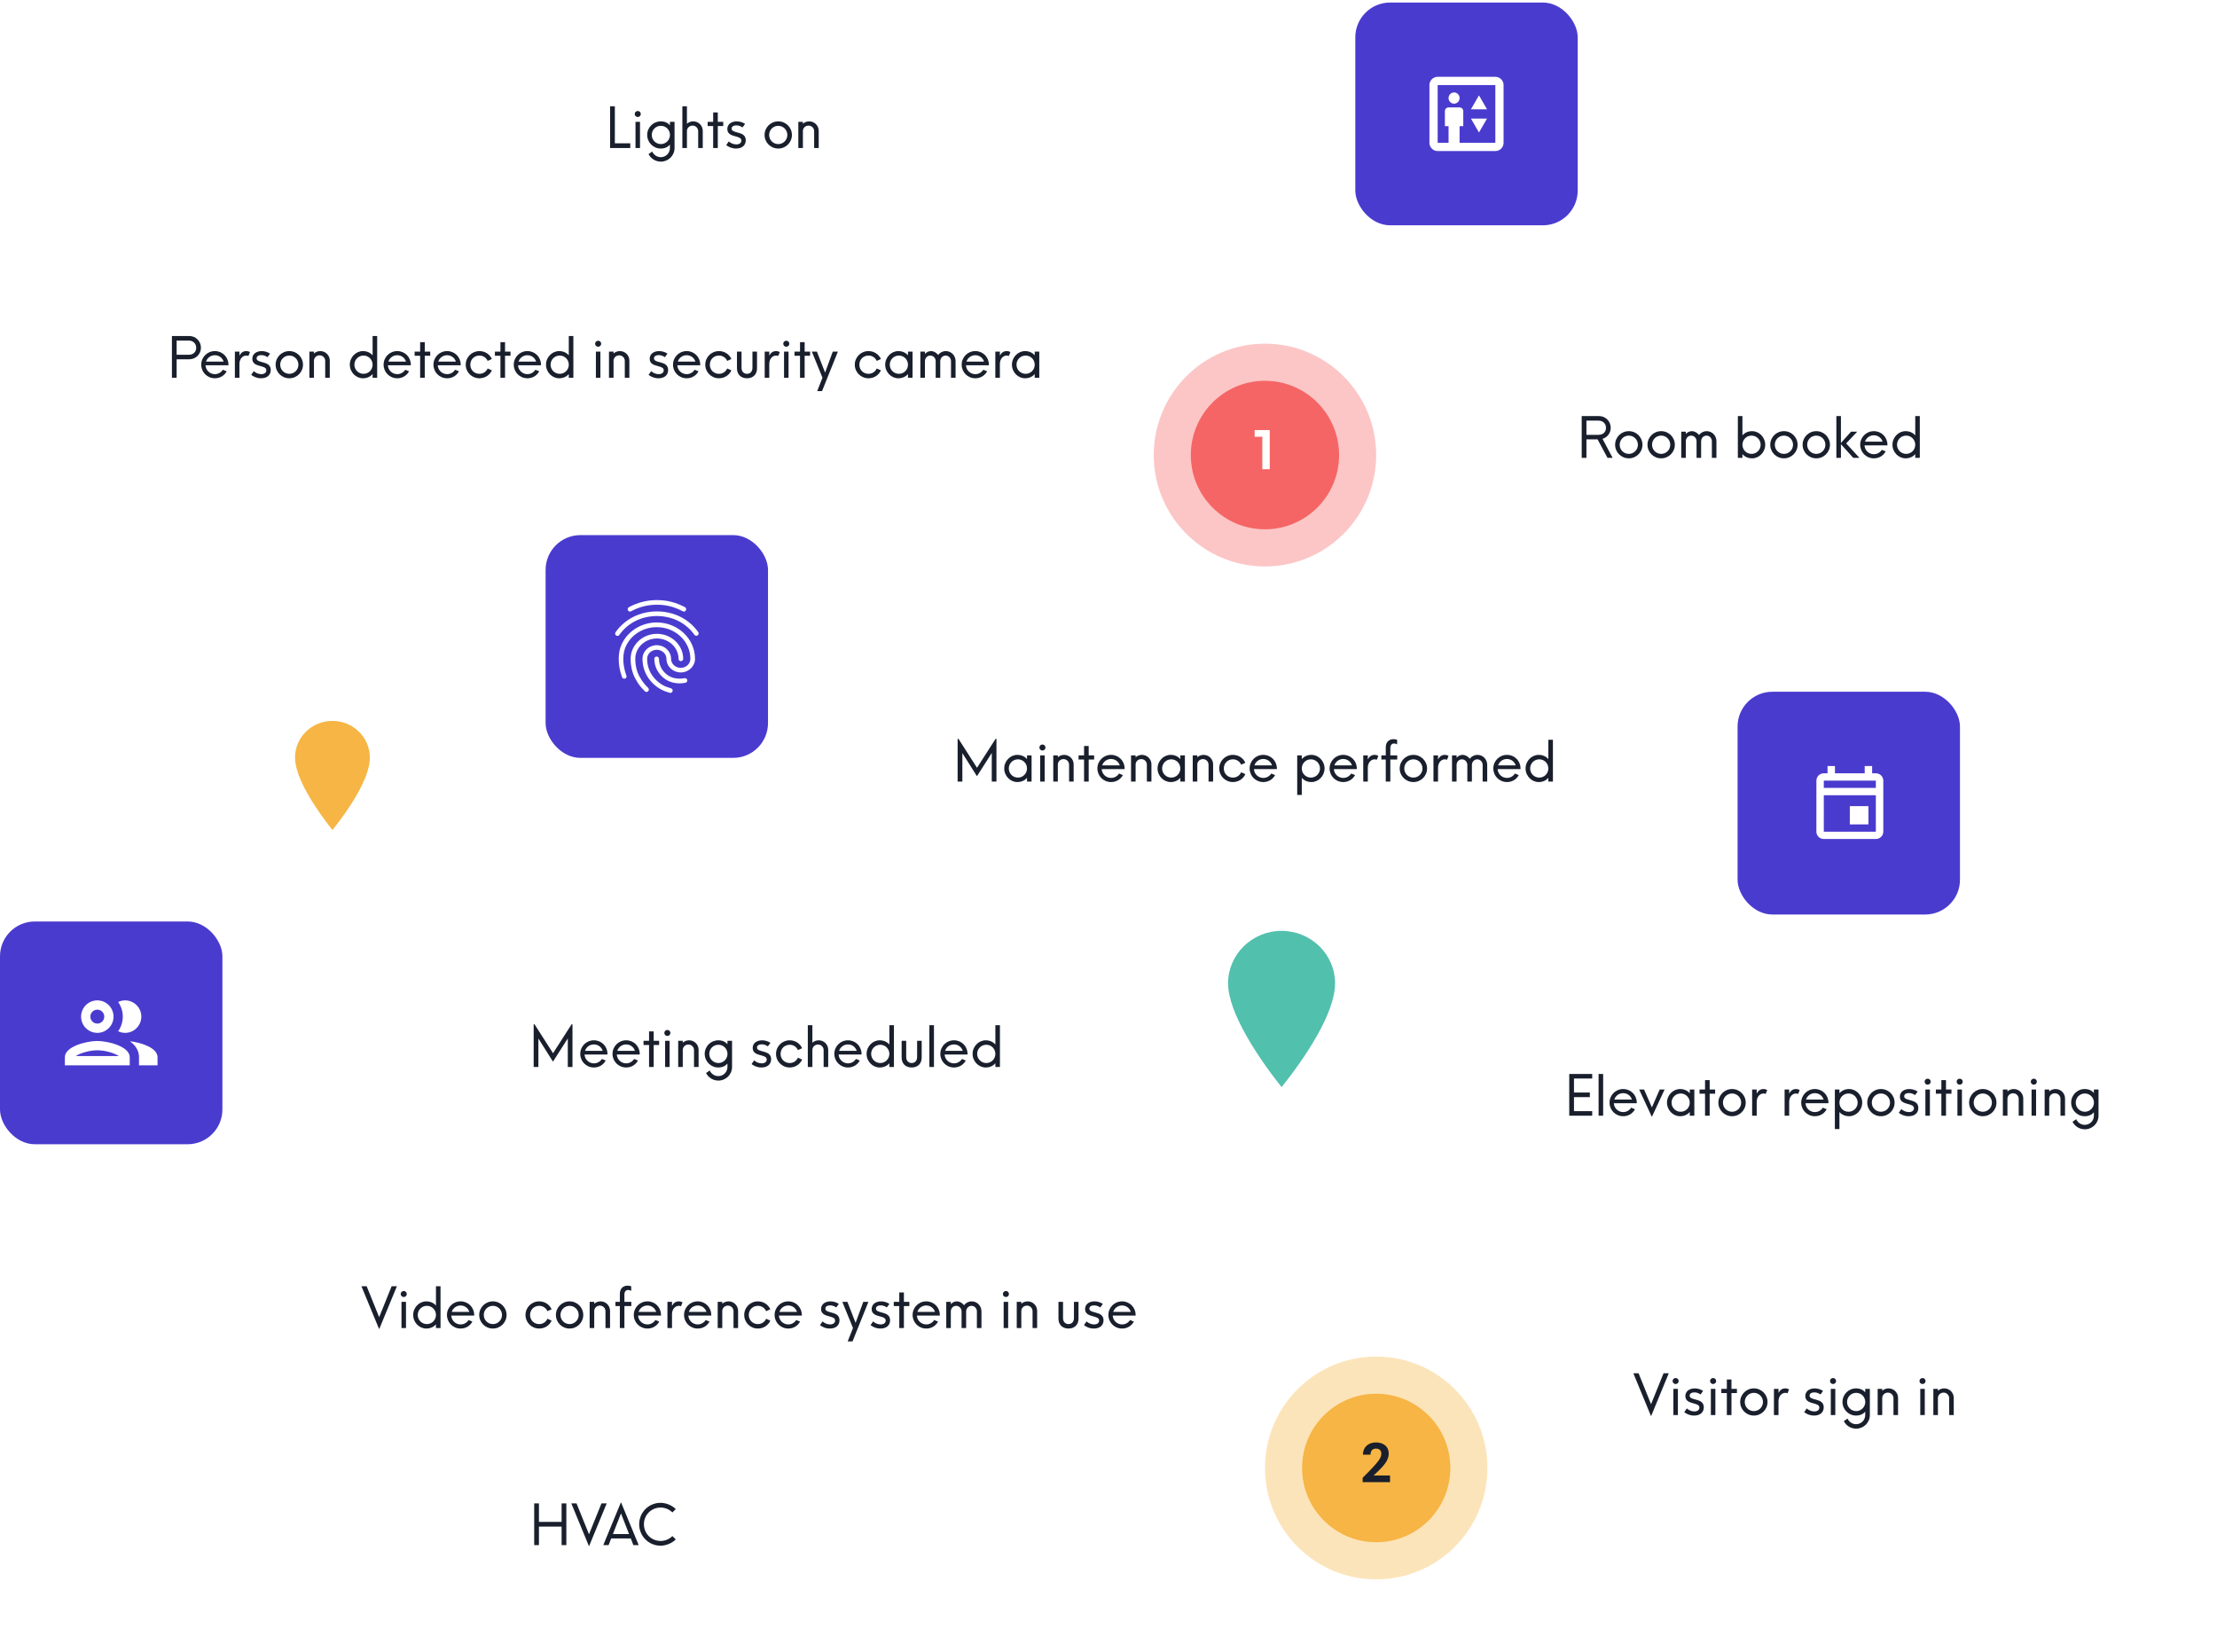 <svg width="604" height="450" viewBox="0 0 604 450" fill="none" xmlns="http://www.w3.org/2000/svg">
<rect x="473.383" y="188.472" width="60.593" height="60.697" rx="9.484" fill="#4A3BCF"/>
<path d="M499.918 210.692H508.021V208.704H510.046V210.692H511.059C512.173 210.692 513.085 211.588 513.085 212.681V226.602C513.085 227.696 512.173 228.592 511.059 228.592H496.88C495.756 228.591 494.854 227.696 494.854 226.602L494.864 212.681C494.864 211.588 495.756 210.692 496.88 210.692H497.893V208.704H499.918V210.692ZM496.878 216.66V226.603H511.057V216.66H496.878ZM496.878 214.671H511.057V212.682H496.878V214.671Z" fill="white"/>
<path d="M503.966 219.641H509.03V224.613H503.966V219.641Z" fill="white"/>
<rect x="369.238" y="0.692" width="60.593" height="60.697" rx="9.484" fill="#4A3BCF"/>
<path d="M407.39 20.924C408.624 20.924 409.634 21.936 409.634 23.172V38.908C409.634 40.145 408.624 41.157 407.39 41.157H391.681C390.446 41.157 389.437 40.145 389.437 38.908V23.172C389.437 21.936 390.446 20.924 391.681 20.924H407.39ZM391.681 38.908H394.646V34.369H393.645V30.288C393.645 29.727 394.095 29.268 394.646 29.268H397.65C398.201 29.268 398.651 29.727 398.651 30.288V34.369H397.65V38.908H407.391V23.172H391.681V38.908ZM396.147 25.187C396.977 25.187 397.649 25.872 397.649 26.717C397.649 27.562 396.977 28.247 396.147 28.247C395.318 28.247 394.646 27.562 394.646 26.717C394.646 25.872 395.318 25.187 396.147 25.187Z" fill="white"/>
<path d="M402.932 25.982L405.123 29.776H400.742L402.932 25.982Z" fill="white"/>
<path d="M402.933 36.098L400.743 32.304L405.123 32.304L402.933 36.098Z" fill="white"/>
<g filter="url(#filter0_d_3514_6698)">
<rect x="429.832" y="357.284" width="119.292" height="37.935" rx="7.587" fill="white"/>
<path d="M453.215 370.371H454.641L449.846 381.994H449.786L444.991 370.371H446.417L449.816 378.793L453.215 370.371ZM456.52 373.299C456.065 373.299 455.685 372.935 455.685 372.48C455.685 372.01 456.065 371.661 456.52 371.661C456.96 371.661 457.339 372.01 457.339 372.48C457.339 372.935 456.96 373.299 456.52 373.299ZM455.898 381.751V374.62H457.127V381.751H455.898ZM461.543 381.888C460.329 381.888 459.479 381.418 458.857 380.962L459.555 379.946C460.025 380.371 460.769 380.765 461.603 380.765C462.438 380.765 462.984 380.371 462.984 379.718C462.984 378.99 462.241 378.808 461.437 378.58C460.39 378.292 459.16 377.988 459.16 376.577C459.16 375.227 460.329 374.483 461.725 374.483C462.559 374.483 463.394 374.756 464.001 375.181L463.288 376.137C462.696 375.712 462.119 375.576 461.619 375.576C460.83 375.576 460.329 375.909 460.329 376.456C460.329 377.154 461.194 377.321 462.104 377.563C463.121 377.837 464.183 378.231 464.183 379.627C464.183 381.053 463.136 381.888 461.543 381.888ZM466.73 373.299C466.275 373.299 465.895 372.935 465.895 372.48C465.895 372.01 466.275 371.661 466.73 371.661C467.17 371.661 467.549 372.01 467.549 372.48C467.549 372.935 467.17 373.299 466.73 373.299ZM466.108 381.751V374.62H467.337V381.751H466.108ZM473.209 374.62V375.758H471.722V381.751H470.463V375.758H468.961V374.62H470.463V372.055H471.722V374.62H473.209ZM477.829 381.888C475.75 381.888 474.096 380.234 474.096 378.186C474.096 376.137 475.75 374.483 477.829 374.483C479.892 374.483 481.546 376.137 481.546 378.186C481.546 380.234 479.892 381.888 477.829 381.888ZM477.829 380.674C479.194 380.674 480.302 379.566 480.302 378.186C480.302 376.805 479.194 375.697 477.829 375.697C476.433 375.697 475.34 376.805 475.34 378.186C475.34 379.566 476.433 380.674 477.829 380.674ZM486.372 374.483C486.797 374.483 487.161 374.604 487.404 374.756L486.979 375.818C486.797 375.743 486.585 375.697 486.403 375.697C485.341 375.697 484.536 376.668 484.536 377.973V381.751H483.292V374.62H484.536V375.727C484.916 374.969 485.523 374.483 486.372 374.483ZM494.218 381.888C493.004 381.888 492.154 381.418 491.532 380.962L492.23 379.946C492.7 380.371 493.444 380.765 494.278 380.765C495.113 380.765 495.659 380.371 495.659 379.718C495.659 378.99 494.916 378.808 494.111 378.58C493.064 378.292 491.835 377.988 491.835 376.577C491.835 375.227 493.004 374.483 494.4 374.483C495.234 374.483 496.069 374.756 496.676 375.181L495.963 376.137C495.371 375.712 494.794 375.576 494.293 375.576C493.504 375.576 493.004 375.909 493.004 376.456C493.004 377.154 493.869 377.321 494.779 377.563C495.796 377.837 496.858 378.231 496.858 379.627C496.858 381.053 495.811 381.888 494.218 381.888ZM499.404 373.299C498.949 373.299 498.57 372.935 498.57 372.48C498.57 372.01 498.949 371.661 499.404 371.661C499.845 371.661 500.224 372.01 500.224 372.48C500.224 372.935 499.845 373.299 499.404 373.299ZM498.782 381.751V374.62H500.011V381.751H498.782ZM508.16 374.62H509.42V381.751C509.42 383.815 507.751 385.454 505.687 385.454C504.23 385.454 502.956 384.619 502.333 383.405L503.335 382.707C503.745 383.603 504.625 384.24 505.687 384.24C507.053 384.24 508.16 383.132 508.16 381.751V380.826C507.599 381.478 506.764 381.888 505.672 381.888C503.623 381.888 501.969 380.234 501.969 378.186C501.969 376.122 503.623 374.483 505.672 374.483C506.764 374.483 507.599 374.893 508.16 375.545V374.62ZM505.702 380.674C507.068 380.674 508.175 379.551 508.175 378.186C508.175 376.805 507.068 375.697 505.702 375.697C504.306 375.697 503.214 376.805 503.214 378.186C503.214 379.551 504.306 380.674 505.702 380.674ZM514.525 374.483C515.951 374.483 517.105 375.636 517.105 377.063V381.751H515.86V377.154C515.86 376.304 515.177 375.636 514.343 375.636C513.478 375.636 512.81 376.274 512.795 377.093V381.751H511.551V374.62H512.795V375.136C513.25 374.726 513.857 374.483 514.525 374.483ZM523.781 373.299C523.326 373.299 522.946 372.935 522.946 372.48C522.946 372.01 523.326 371.661 523.781 371.661C524.221 371.661 524.6 372.01 524.6 372.48C524.6 372.935 524.221 373.299 523.781 373.299ZM523.159 381.751V374.62H524.388V381.751H523.159ZM529.699 374.483C531.125 374.483 532.279 375.636 532.279 377.063V381.751H531.034V377.154C531.034 376.304 530.352 375.636 529.517 375.636C528.652 375.636 527.984 376.274 527.969 377.093V381.751H526.725V374.62H527.969V375.136C528.424 374.726 529.031 374.483 529.699 374.483Z" fill="#191F2C"/>
</g>
<g filter="url(#filter1_d_3514_6698)">
<rect x="149.589" y="12.072" width="89.943" height="37.935" rx="7.587" fill="white"/>
<path d="M167.509 35.25H171.712V36.54H166.219V25.16H167.509V35.25ZM173.758 28.088C173.302 28.088 172.923 27.724 172.923 27.269C172.923 26.798 173.302 26.449 173.758 26.449C174.198 26.449 174.577 26.798 174.577 27.269C174.577 27.724 174.198 28.088 173.758 28.088ZM173.135 36.54V29.408H174.364V36.54H173.135ZM182.513 29.408H183.773V36.54C183.773 38.604 182.104 40.242 180.04 40.242C178.583 40.242 177.309 39.408 176.686 38.194L177.688 37.496C178.098 38.391 178.978 39.029 180.04 39.029C181.406 39.029 182.513 37.921 182.513 36.54V35.614C181.952 36.267 181.117 36.677 180.025 36.677C177.976 36.677 176.322 35.023 176.322 32.974C176.322 30.91 177.976 29.272 180.025 29.272C181.117 29.272 181.952 29.681 182.513 30.334V29.408ZM180.055 35.463C181.421 35.463 182.529 34.34 182.529 32.974C182.529 31.593 181.421 30.486 180.055 30.486C178.659 30.486 177.567 31.593 177.567 32.974C177.567 34.34 178.659 35.463 180.055 35.463ZM188.878 29.272C190.304 29.272 191.458 30.425 191.458 31.851V36.54H190.213V31.942C190.213 31.093 189.531 30.425 188.696 30.425C187.831 30.425 187.163 31.062 187.148 31.882V36.54H185.904V25.16H187.148V29.924C187.603 29.514 188.21 29.272 188.878 29.272ZM197.041 29.408V30.546H195.554V36.54H194.295V30.546H192.793V29.408H194.295V26.844H195.554V29.408H197.041ZM200.534 36.677C199.32 36.677 198.47 36.206 197.848 35.751L198.546 34.734C199.017 35.159 199.76 35.554 200.595 35.554C201.429 35.554 201.976 35.159 201.976 34.507C201.976 33.778 201.232 33.596 200.428 33.369C199.381 33.08 198.152 32.777 198.152 31.366C198.152 30.015 199.32 29.272 200.716 29.272C201.551 29.272 202.385 29.545 202.992 29.97L202.279 30.926C201.687 30.501 201.111 30.364 200.61 30.364C199.821 30.364 199.32 30.698 199.32 31.244C199.32 31.942 200.185 32.109 201.095 32.352C202.112 32.625 203.174 33.02 203.174 34.416C203.174 35.842 202.127 36.677 200.534 36.677ZM212.033 36.677C209.955 36.677 208.301 35.023 208.301 32.974C208.301 30.926 209.955 29.272 212.033 29.272C214.097 29.272 215.751 30.926 215.751 32.974C215.751 35.023 214.097 36.677 212.033 36.677ZM212.033 35.463C213.399 35.463 214.507 34.355 214.507 32.974C214.507 31.593 213.399 30.486 212.033 30.486C210.637 30.486 209.545 31.593 209.545 32.974C209.545 34.355 210.637 35.463 212.033 35.463ZM220.471 29.272C221.897 29.272 223.051 30.425 223.051 31.851V36.54H221.806V31.942C221.806 31.093 221.124 30.425 220.289 30.425C219.424 30.425 218.756 31.062 218.741 31.882V36.54H217.497V29.408H218.741V29.924C219.196 29.514 219.803 29.272 220.471 29.272Z" fill="#191F2C"/>
</g>
<rect x="148.643" y="145.794" width="60.593" height="60.697" rx="9.484" fill="#4A3BCF"/>
<path d="M178.919 169.592C184.672 169.592 189.351 174.031 189.352 179.494C189.352 181.542 187.606 183.211 185.456 183.211C183.307 183.211 181.562 181.542 181.562 179.494C181.561 178.141 180.386 177.041 178.932 177.041C177.478 177.041 176.302 178.141 176.302 179.494C176.302 181.656 177.136 183.679 178.666 185.197C179.867 186.385 181.018 187.042 182.801 187.536C183.142 187.624 183.332 187.978 183.243 188.307C183.18 188.598 182.915 188.788 182.649 188.788C182.599 188.788 182.536 188.775 182.485 188.762C180.475 188.206 179.16 187.46 177.781 186.107C176.011 184.349 175.037 182.01 175.037 179.506C175.037 177.458 176.782 175.789 178.932 175.789C181.081 175.789 182.826 177.458 182.826 179.506C182.826 180.859 184.002 181.959 185.456 181.959C186.91 181.959 188.087 180.859 188.087 179.506C188.087 174.739 183.977 170.87 178.919 170.87C175.328 170.87 172.04 172.868 170.561 175.966C170.068 176.99 169.814 178.191 169.814 179.506C169.814 180.493 169.903 182.049 170.662 184.072C170.788 184.4 170.624 184.767 170.295 184.88C169.966 185.007 169.599 184.83 169.485 184.514C168.866 182.858 168.562 181.213 168.562 179.506C168.563 177.989 168.854 176.611 169.423 175.41C171.105 171.882 174.835 169.592 178.919 169.592ZM178.97 172.691C182.915 172.691 186.127 175.751 186.127 179.506C186.127 179.86 185.848 180.138 185.494 180.138C185.14 180.138 184.862 179.86 184.862 179.506C184.862 176.446 182.219 173.956 178.97 173.956C175.72 173.956 173.077 176.446 173.077 179.506C173.077 181.327 173.482 183.009 174.253 184.375C175.062 185.829 175.618 186.449 176.592 187.435C176.832 187.688 176.832 188.08 176.592 188.333C176.453 188.459 176.288 188.522 176.124 188.522C175.96 188.522 175.795 188.459 175.682 188.333C174.582 187.232 173.987 186.525 173.14 184.995C172.267 183.439 171.812 181.542 171.812 179.506C171.813 175.751 175.024 172.691 178.97 172.691ZM178.894 178.875C179.248 178.875 179.525 179.152 179.525 179.506C179.525 181.289 180.436 182.971 181.979 184.008C182.876 184.615 183.926 184.906 185.19 184.906C185.494 184.906 186 184.868 186.506 184.78C186.847 184.717 187.176 184.944 187.239 185.298C187.302 185.64 187.075 185.969 186.721 186.032C186 186.171 185.367 186.183 185.19 186.183C183.686 186.183 182.358 185.803 181.271 185.057C179.387 183.78 178.262 181.706 178.262 179.506C178.262 179.152 178.54 178.875 178.894 178.875ZM172.444 168.125C176.415 166.077 181.498 166.064 185.481 168.113C187.378 169.086 188.972 170.465 190.224 172.222C190.426 172.5 190.363 172.906 190.072 173.108C189.781 173.31 189.389 173.246 189.187 172.956C188.049 171.363 186.607 170.111 184.9 169.239C181.271 167.38 176.63 167.38 173.014 169.251C171.294 170.137 169.853 171.401 168.715 172.994C168.614 173.171 168.424 173.259 168.222 173.259C168.095 173.259 167.968 173.222 167.854 173.146C167.564 172.944 167.501 172.551 167.703 172.26C168.955 170.49 170.548 169.099 172.444 168.125ZM178.982 163.498C181.676 163.498 184.028 164.092 186.607 165.419C186.923 165.584 187.037 165.964 186.873 166.267C186.759 166.495 186.544 166.621 186.316 166.621C186.215 166.621 186.114 166.596 186.025 166.545C183.598 165.294 181.499 164.762 178.982 164.762C176.479 164.762 174.101 165.357 171.938 166.545C171.635 166.709 171.256 166.596 171.079 166.292C170.915 165.989 171.029 165.597 171.332 165.432C173.684 164.155 176.264 163.498 178.982 163.498Z" fill="white"/>
<rect y="251.065" width="60.593" height="60.697" rx="9.484" fill="#4A3BCF"/>
<path d="M26.51 283.625C29.464 283.626 35.346 285.105 35.346 288.051V290.264H17.673V288.051C17.673 285.105 23.556 283.625 26.51 283.625ZM35.397 283.702C38.502 284.043 42.921 285.497 42.921 288.051V290.264H37.871V288.051C37.871 286.18 36.861 284.764 35.397 283.702ZM26.509 286.155C24.249 286.155 21.687 287.002 20.627 287.736H32.392C31.331 287.002 28.768 286.155 26.509 286.155ZM26.51 272.561C28.946 272.561 30.929 274.546 30.929 276.987C30.929 279.427 28.946 281.413 26.51 281.413C24.074 281.412 22.092 279.427 22.092 276.987C22.092 274.546 24.074 272.561 26.51 272.561ZM34.084 272.561C36.52 272.561 38.502 274.546 38.502 276.987C38.502 279.427 36.52 281.413 34.084 281.413C33.402 281.413 32.771 281.248 32.19 280.97C32.986 279.845 33.453 278.466 33.453 276.987C33.453 275.507 32.986 274.129 32.19 273.003C32.771 272.725 33.402 272.561 34.084 272.561ZM26.51 275.09C25.462 275.09 24.616 275.937 24.616 276.987C24.616 278.036 25.462 278.883 26.51 278.883C27.558 278.883 28.403 278.036 28.403 276.987C28.403 275.937 27.558 275.09 26.51 275.09Z" fill="white"/>
<g filter="url(#filter2_d_3514_6698)">
<rect x="128.76" y="262.445" width="160.003" height="37.935" rx="7.587" fill="white"/>
<path d="M155.724 275.29H155.967V286.913H154.692V279.129L150.656 285.456L146.68 279.159V286.913H145.39V275.29H145.633L150.671 283.165L155.724 275.29ZM165.507 283.271L165.491 283.514H159.255C159.331 284.88 160.454 285.927 161.804 285.927C162.699 285.927 163.504 285.472 163.974 284.728L165.021 285.153C164.399 286.321 163.2 287.05 161.819 287.05C159.71 287.05 158.086 285.396 158.086 283.347C158.086 281.299 159.725 279.645 161.804 279.645C163.853 279.645 165.446 281.223 165.507 283.271ZM161.804 280.768C160.666 280.768 159.725 281.481 159.391 282.513H164.186C163.868 281.496 162.942 280.768 161.804 280.768ZM174.294 283.271L174.279 283.514H168.042C168.118 284.88 169.241 285.927 170.591 285.927C171.487 285.927 172.291 285.472 172.761 284.728L173.808 285.153C173.186 286.321 171.987 287.05 170.607 287.05C168.497 287.05 166.874 285.396 166.874 283.347C166.874 281.299 168.513 279.645 170.591 279.645C172.64 279.645 174.233 281.223 174.294 283.271ZM170.591 280.768C169.453 280.768 168.513 281.481 168.179 282.513H172.974C172.655 281.496 171.729 280.768 170.591 280.768ZM179.576 279.781V280.919H178.089V286.913H176.83V280.919H175.327V279.781H176.83V277.217H178.089V279.781H179.576ZM181.824 278.461C181.369 278.461 180.99 278.097 180.99 277.642C180.99 277.171 181.369 276.822 181.824 276.822C182.264 276.822 182.644 277.171 182.644 277.642C182.644 278.097 182.264 278.461 181.824 278.461ZM181.202 286.913V279.781H182.431V286.913H181.202ZM187.743 279.645C189.169 279.645 190.322 280.798 190.322 282.224V286.913H189.078V282.315C189.078 281.466 188.395 280.798 187.561 280.798C186.696 280.798 186.028 281.435 186.013 282.255V286.913H184.769V279.781H186.013V280.297C186.468 279.887 187.075 279.645 187.743 279.645ZM198.182 279.781H199.442V286.913C199.442 288.977 197.772 290.616 195.709 290.616C194.252 290.616 192.977 289.781 192.355 288.567L193.357 287.869C193.766 288.764 194.647 289.402 195.709 289.402C197.074 289.402 198.182 288.294 198.182 286.913V285.987C197.621 286.64 196.786 287.05 195.694 287.05C193.645 287.05 191.991 285.396 191.991 283.347C191.991 281.283 193.645 279.645 195.694 279.645C196.786 279.645 197.621 280.054 198.182 280.707V279.781ZM195.724 285.836C197.09 285.836 198.197 284.713 198.197 283.347C198.197 281.966 197.09 280.859 195.724 280.859C194.328 280.859 193.235 281.966 193.235 283.347C193.235 284.713 194.328 285.836 195.724 285.836ZM207.445 287.05C206.231 287.05 205.381 286.579 204.759 286.124L205.457 285.107C205.928 285.532 206.671 285.927 207.506 285.927C208.34 285.927 208.887 285.532 208.887 284.88C208.887 284.151 208.143 283.969 207.339 283.742C206.292 283.453 205.063 283.15 205.063 281.739C205.063 280.388 206.231 279.645 207.627 279.645C208.462 279.645 209.296 279.918 209.903 280.343L209.19 281.299C208.598 280.874 208.022 280.737 207.521 280.737C206.732 280.737 206.231 281.071 206.231 281.617C206.231 282.315 207.096 282.482 208.007 282.725C209.023 282.998 210.085 283.393 210.085 284.789C210.085 286.215 209.038 287.05 207.445 287.05ZM215.151 287.05C213.072 287.05 211.418 285.411 211.418 283.347C211.418 281.283 213.072 279.645 215.151 279.645C216.668 279.645 217.958 280.51 218.535 281.799L217.397 282.315C217.002 281.45 216.183 280.859 215.151 280.859C213.725 280.859 212.662 281.936 212.662 283.347C212.662 284.758 213.725 285.836 215.151 285.836C216.183 285.836 217.002 285.244 217.397 284.379L218.535 284.895C217.958 286.185 216.668 287.05 215.151 287.05ZM223.055 279.645C224.481 279.645 225.635 280.798 225.635 282.224V286.913H224.39V282.315C224.39 281.466 223.708 280.798 222.873 280.798C222.008 280.798 221.34 281.435 221.325 282.255V286.913H220.081V275.532H221.325V280.297C221.78 279.887 222.387 279.645 223.055 279.645ZM234.724 283.271L234.708 283.514H228.472C228.548 284.88 229.671 285.927 231.021 285.927C231.916 285.927 232.721 285.472 233.191 284.728L234.238 285.153C233.616 286.321 232.417 287.05 231.036 287.05C228.927 287.05 227.304 285.396 227.304 283.347C227.304 281.299 228.942 279.645 231.021 279.645C233.07 279.645 234.663 281.223 234.724 283.271ZM231.021 280.768C229.883 280.768 228.942 281.481 228.608 282.513H233.404C233.085 281.496 232.159 280.768 231.021 280.768ZM242.297 275.532H243.541V286.913H242.297V285.896C241.69 286.61 240.78 287.05 239.657 287.05C237.745 287.05 236.091 285.396 236.091 283.347C236.091 281.299 237.745 279.645 239.657 279.645C240.78 279.645 241.69 280.085 242.297 280.798V275.532ZM239.824 285.836C241.205 285.836 242.297 284.728 242.297 283.347C242.297 281.966 241.205 280.859 239.824 280.859C238.443 280.859 237.335 281.966 237.335 283.347C237.335 284.728 238.443 285.836 239.824 285.836ZM248.373 287.05C246.72 287.05 245.642 286.003 245.642 284.333V279.781H246.886V284.197C246.886 285.214 247.509 285.836 248.373 285.836C249.254 285.836 249.861 285.214 249.861 284.197V279.781H251.105V284.333C251.105 286.003 250.027 287.05 248.373 287.05ZM253.2 286.913V275.532H254.445V286.913H253.2ZM263.605 283.271L263.59 283.514H257.353C257.429 284.88 258.552 285.927 259.902 285.927C260.798 285.927 261.602 285.472 262.072 284.728L263.119 285.153C262.497 286.321 261.298 287.05 259.918 287.05C257.808 287.05 256.185 285.396 256.185 283.347C256.185 281.299 257.824 279.645 259.902 279.645C261.951 279.645 263.544 281.223 263.605 283.271ZM259.902 280.768C258.764 280.768 257.824 281.481 257.49 282.513H262.285C261.966 281.496 261.04 280.768 259.902 280.768ZM271.178 275.532H272.423V286.913H271.178V285.896C270.571 286.61 269.661 287.05 268.538 287.05C266.626 287.05 264.972 285.396 264.972 283.347C264.972 281.299 266.626 279.645 268.538 279.645C269.661 279.645 270.571 280.085 271.178 280.798V275.532ZM268.705 285.836C270.086 285.836 271.178 284.728 271.178 283.347C271.178 281.966 270.086 280.859 268.705 280.859C267.324 280.859 266.216 281.966 266.216 283.347C266.216 284.728 267.324 285.836 268.705 285.836Z" fill="#191F2C"/>
</g>
<g filter="url(#filter3_d_3514_6698)">
<rect x="129" y="392.692" width="72" height="38" rx="7.587" fill="white"/>
<path d="M153.005 405.811H154.295V417.192H153.005V412.139H146.829V417.192H145.539V405.811H146.829V410.849H153.005V405.811ZM163.867 405.811H165.294L160.499 417.435H160.438L155.643 405.811H157.069L160.468 414.233L163.867 405.811ZM172.565 417.192L171.852 415.371H166.511L165.798 417.192H164.356L169.151 405.569H169.212L174.007 417.192H172.565ZM166.981 414.172H171.382L169.182 408.543L166.981 414.172ZM179.982 417.344C176.735 417.344 174.14 414.749 174.14 411.502C174.14 408.254 176.735 405.66 179.982 405.66C181.454 405.66 183.077 406.342 184.109 407.374L183.184 408.285C182.364 407.45 181.165 406.949 179.982 406.949C177.448 406.949 175.43 408.952 175.43 411.502C175.43 414.051 177.448 416.054 179.982 416.054C181.165 416.054 182.364 415.553 183.184 414.719L184.109 415.629C183.077 416.661 181.454 417.344 179.982 417.344Z" fill="#191F2C"/>
</g>
<g filter="url(#filter4_d_3514_6698)">
<rect x="410.896" y="275.723" width="177.045" height="37.935" rx="7.587" fill="white"/>
<path d="M433.779 290.054H428.817V293.878H433.141V295.122H428.817V298.946H433.779V300.19H427.527V288.81H433.779V290.054ZM435.52 300.19V288.81H436.764V300.19H435.52ZM445.924 296.549L445.909 296.791H439.673C439.748 298.157 440.871 299.204 442.222 299.204C443.117 299.204 443.921 298.749 444.392 298.005L445.439 298.43C444.817 299.599 443.618 300.327 442.237 300.327C440.128 300.327 438.504 298.673 438.504 296.625C438.504 294.576 440.143 292.922 442.222 292.922C444.27 292.922 445.864 294.5 445.924 296.549ZM442.222 294.045C441.084 294.045 440.143 294.758 439.809 295.79H444.604C444.286 294.773 443.36 294.045 442.222 294.045ZM452.166 293.059H453.501L450.072 300.433H449.996L446.582 293.059H447.917L450.042 297.929L452.166 293.059ZM460.359 293.059H461.603V300.19H460.359V299.174C459.752 299.887 458.841 300.327 457.718 300.327C455.806 300.327 454.153 298.673 454.153 296.625C454.153 294.576 455.806 292.922 457.718 292.922C458.841 292.922 459.752 293.362 460.359 294.075V293.059ZM457.885 299.113C459.266 299.113 460.359 298.005 460.359 296.625C460.359 295.244 459.266 294.136 457.885 294.136C456.504 294.136 455.397 295.244 455.397 296.625C455.397 298.005 456.504 299.113 457.885 299.113ZM467.27 293.059V294.197H465.783V300.19H464.523V294.197H463.021V293.059H464.523V290.494H465.783V293.059H467.27ZM471.889 300.327C469.81 300.327 468.156 298.673 468.156 296.625C468.156 294.576 469.81 292.922 471.889 292.922C473.952 292.922 475.606 294.576 475.606 296.625C475.606 298.673 473.952 300.327 471.889 300.327ZM471.889 299.113C473.254 299.113 474.362 298.005 474.362 296.625C474.362 295.244 473.254 294.136 471.889 294.136C470.493 294.136 469.4 295.244 469.4 296.625C469.4 298.005 470.493 299.113 471.889 299.113ZM480.433 292.922C480.858 292.922 481.222 293.043 481.464 293.195L481.04 294.257C480.858 294.181 480.645 294.136 480.463 294.136C479.401 294.136 478.597 295.107 478.597 296.412V300.19H477.352V293.059H478.597V294.166C478.976 293.408 479.583 292.922 480.433 292.922ZM489.279 292.922C489.704 292.922 490.068 293.043 490.311 293.195L489.886 294.257C489.704 294.181 489.492 294.136 489.31 294.136C488.247 294.136 487.443 295.107 487.443 296.412V300.19H486.199V293.059H487.443V294.166C487.823 293.408 488.43 292.922 489.279 292.922ZM498.145 296.549L498.129 296.791H491.893C491.969 298.157 493.092 299.204 494.442 299.204C495.337 299.204 496.142 298.749 496.612 298.005L497.659 298.43C497.037 299.599 495.838 300.327 494.457 300.327C492.348 300.327 490.724 298.673 490.724 296.625C490.724 294.576 492.363 292.922 494.442 292.922C496.491 292.922 498.084 294.5 498.145 296.549ZM494.442 294.045C493.304 294.045 492.363 294.758 492.029 295.79H496.824C496.506 294.773 495.58 294.045 494.442 294.045ZM503.776 292.922C505.688 292.922 507.342 294.576 507.342 296.625C507.342 298.673 505.688 300.327 503.776 300.327C502.653 300.327 501.742 299.887 501.135 299.174V303.832H499.891V293.059H501.135V294.075C501.742 293.362 502.653 292.922 503.776 292.922ZM503.609 299.113C504.99 299.113 506.097 298.005 506.097 296.625C506.097 295.244 504.99 294.136 503.609 294.136C502.228 294.136 501.135 295.244 501.135 296.625C501.135 298.005 502.228 299.113 503.609 299.113ZM512.447 300.327C510.368 300.327 508.714 298.673 508.714 296.625C508.714 294.576 510.368 292.922 512.447 292.922C514.511 292.922 516.165 294.576 516.165 296.625C516.165 298.673 514.511 300.327 512.447 300.327ZM512.447 299.113C513.813 299.113 514.92 298.005 514.92 296.625C514.92 295.244 513.813 294.136 512.447 294.136C511.051 294.136 509.958 295.244 509.958 296.625C509.958 298.005 511.051 299.113 512.447 299.113ZM519.989 300.327C518.775 300.327 517.926 299.857 517.303 299.401L518.002 298.385C518.472 298.81 519.215 299.204 520.05 299.204C520.885 299.204 521.431 298.81 521.431 298.157C521.431 297.429 520.687 297.247 519.883 297.019C518.836 296.731 517.607 296.427 517.607 295.016C517.607 293.666 518.775 292.922 520.171 292.922C521.006 292.922 521.841 293.195 522.448 293.62L521.734 294.576C521.143 294.151 520.566 294.015 520.065 294.015C519.276 294.015 518.775 294.348 518.775 294.895C518.775 295.593 519.64 295.76 520.551 296.002C521.567 296.276 522.63 296.67 522.63 298.066C522.63 299.492 521.583 300.327 519.989 300.327ZM525.176 291.738C524.721 291.738 524.342 291.374 524.342 290.919C524.342 290.449 524.721 290.1 525.176 290.1C525.616 290.1 525.996 290.449 525.996 290.919C525.996 291.374 525.616 291.738 525.176 291.738ZM524.554 300.19V293.059H525.783V300.19H524.554ZM531.656 293.059V294.197H530.169V300.19H528.909V294.197H527.407V293.059H528.909V290.494H530.169V293.059H531.656ZM533.904 291.738C533.449 291.738 533.07 291.374 533.07 290.919C533.07 290.449 533.449 290.1 533.904 290.1C534.344 290.1 534.724 290.449 534.724 290.919C534.724 291.374 534.344 291.738 533.904 291.738ZM533.282 300.19V293.059H534.511V300.19H533.282ZM540.202 300.327C538.123 300.327 536.469 298.673 536.469 296.625C536.469 294.576 538.123 292.922 540.202 292.922C542.266 292.922 543.92 294.576 543.92 296.625C543.92 298.673 542.266 300.327 540.202 300.327ZM540.202 299.113C541.568 299.113 542.675 298.005 542.675 296.625C542.675 295.244 541.568 294.136 540.202 294.136C538.806 294.136 537.713 295.244 537.713 296.625C537.713 298.005 538.806 299.113 540.202 299.113ZM548.64 292.922C550.066 292.922 551.219 294.075 551.219 295.502V300.19H549.975V295.593C549.975 294.743 549.292 294.075 548.457 294.075C547.593 294.075 546.925 294.713 546.91 295.532V300.19H545.665V293.059H546.91V293.575C547.365 293.165 547.972 292.922 548.64 292.922ZM554.102 291.738C553.647 291.738 553.267 291.374 553.267 290.919C553.267 290.449 553.647 290.1 554.102 290.1C554.542 290.1 554.921 290.449 554.921 290.919C554.921 291.374 554.542 291.738 554.102 291.738ZM553.48 300.19V293.059H554.709V300.19H553.48ZM560.02 292.922C561.447 292.922 562.6 294.075 562.6 295.502V300.19H561.355V295.593C561.355 294.743 560.673 294.075 559.838 294.075C558.973 294.075 558.305 294.713 558.29 295.532V300.19H557.046V293.059H558.29V293.575C558.746 293.165 559.353 292.922 560.02 292.922ZM570.46 293.059H571.719V300.19C571.719 302.254 570.05 303.893 567.986 303.893C566.53 303.893 565.255 303.058 564.633 301.844L565.634 301.146C566.044 302.042 566.924 302.679 567.986 302.679C569.352 302.679 570.46 301.571 570.46 300.19V299.265C569.898 299.917 569.064 300.327 567.971 300.327C565.923 300.327 564.269 298.673 564.269 296.625C564.269 294.561 565.923 292.922 567.971 292.922C569.064 292.922 569.898 293.332 570.46 293.984V293.059ZM568.001 299.113C569.367 299.113 570.475 297.99 570.475 296.625C570.475 295.244 569.367 294.136 568.001 294.136C566.605 294.136 565.513 295.244 565.513 296.625C565.513 297.99 566.605 299.113 568.001 299.113Z" fill="#191F2C"/>
</g>
<g filter="url(#filter5_d_3514_6698)">
<rect x="244.266" y="184.678" width="195.034" height="37.935" rx="7.587" fill="white"/>
<path d="M271.23 197.522H271.473V209.146H270.198V201.361L266.162 207.689L262.186 201.392V209.146H260.896V197.522H261.139L266.177 205.398L271.23 197.522ZM279.798 202.014H281.043V209.146H279.798V208.129C279.192 208.842 278.281 209.282 277.158 209.282C275.246 209.282 273.592 207.628 273.592 205.58C273.592 203.531 275.246 201.877 277.158 201.877C278.281 201.877 279.192 202.317 279.798 203.03V202.014ZM277.325 208.068C278.706 208.068 279.798 206.96 279.798 205.58C279.798 204.199 278.706 203.091 277.325 203.091C275.944 203.091 274.837 204.199 274.837 205.58C274.837 206.96 275.944 208.068 277.325 208.068ZM284.008 200.694C283.553 200.694 283.174 200.329 283.174 199.874C283.174 199.404 283.553 199.055 284.008 199.055C284.449 199.055 284.828 199.404 284.828 199.874C284.828 200.329 284.449 200.694 284.008 200.694ZM283.386 209.146V202.014H284.615V209.146H283.386ZM289.927 201.877C291.353 201.877 292.506 203.03 292.506 204.457V209.146H291.262V204.548C291.262 203.698 290.579 203.03 289.745 203.03C288.88 203.03 288.212 203.668 288.197 204.487V209.146H286.953V202.014H288.197V202.53C288.652 202.12 289.259 201.877 289.927 201.877ZM298.09 202.014V203.152H296.603V209.146H295.344V203.152H293.841V202.014H295.344V199.449H296.603V202.014H298.09ZM306.396 205.504L306.381 205.747H300.145C300.221 207.112 301.343 208.159 302.694 208.159C303.589 208.159 304.393 207.704 304.864 206.96L305.911 207.385C305.289 208.554 304.09 209.282 302.709 209.282C300.6 209.282 298.976 207.628 298.976 205.58C298.976 203.531 300.615 201.877 302.694 201.877C304.742 201.877 306.336 203.455 306.396 205.504ZM302.694 203C301.556 203 300.615 203.713 300.281 204.745H305.076C304.758 203.728 303.832 203 302.694 203ZM311.117 201.877C312.544 201.877 313.697 203.03 313.697 204.457V209.146H312.452V204.548C312.452 203.698 311.77 203.03 310.935 203.03C310.07 203.03 309.402 203.668 309.387 204.487V209.146H308.143V202.014H309.387V202.53C309.843 202.12 310.449 201.877 311.117 201.877ZM321.572 202.014H322.816V209.146H321.572V208.129C320.965 208.842 320.054 209.282 318.931 209.282C317.02 209.282 315.366 207.628 315.366 205.58C315.366 203.531 317.02 201.877 318.931 201.877C320.054 201.877 320.965 202.317 321.572 203.03V202.014ZM319.098 208.068C320.479 208.068 321.572 206.96 321.572 205.58C321.572 204.199 320.479 203.091 319.098 203.091C317.718 203.091 316.61 204.199 316.61 205.58C316.61 206.96 317.718 208.068 319.098 208.068ZM327.921 201.877C329.348 201.877 330.501 203.03 330.501 204.457V209.146H329.257V204.548C329.257 203.698 328.574 203.03 327.739 203.03C326.874 203.03 326.207 203.668 326.191 204.487V209.146H324.947V202.014H326.191V202.53C326.647 202.12 327.254 201.877 327.921 201.877ZM335.903 209.282C333.824 209.282 332.17 207.643 332.17 205.58C332.17 203.516 333.824 201.877 335.903 201.877C337.42 201.877 338.71 202.742 339.286 204.032L338.148 204.548C337.754 203.683 336.934 203.091 335.903 203.091C334.476 203.091 333.414 204.168 333.414 205.58C333.414 206.991 334.476 208.068 335.903 208.068C336.934 208.068 337.754 207.476 338.148 206.611L339.286 207.127C338.71 208.417 337.42 209.282 335.903 209.282ZM347.873 205.504L347.858 205.747H341.622C341.698 207.112 342.82 208.159 344.171 208.159C345.066 208.159 345.87 207.704 346.341 206.96L347.388 207.385C346.766 208.554 345.567 209.282 344.186 209.282C342.077 209.282 340.453 207.628 340.453 205.58C340.453 203.531 342.092 201.877 344.171 201.877C346.219 201.877 347.813 203.455 347.873 205.504ZM344.171 203C343.033 203 342.092 203.713 341.758 204.745H346.553C346.235 203.728 345.309 203 344.171 203ZM357.298 201.877C359.21 201.877 360.864 203.531 360.864 205.58C360.864 207.628 359.21 209.282 357.298 209.282C356.175 209.282 355.265 208.842 354.658 208.129V212.787H353.413V202.014H354.658V203.03C355.265 202.317 356.175 201.877 357.298 201.877ZM357.131 208.068C358.512 208.068 359.62 206.96 359.62 205.58C359.62 204.199 358.512 203.091 357.131 203.091C355.75 203.091 354.658 204.199 354.658 205.58C354.658 206.96 355.75 208.068 357.131 208.068ZM369.657 205.504L369.641 205.747H363.405C363.481 207.112 364.604 208.159 365.954 208.159C366.849 208.159 367.654 207.704 368.124 206.96L369.171 207.385C368.549 208.554 367.35 209.282 365.969 209.282C363.86 209.282 362.236 207.628 362.236 205.58C362.236 203.531 363.875 201.877 365.954 201.877C368.003 201.877 369.596 203.455 369.657 205.504ZM365.954 203C364.816 203 363.875 203.713 363.541 204.745H368.336C368.018 203.728 367.092 203 365.954 203ZM374.483 201.877C374.908 201.877 375.272 201.998 375.515 202.15L375.09 203.212C374.908 203.137 374.696 203.091 374.514 203.091C373.452 203.091 372.647 204.062 372.647 205.367V209.146H371.403V202.014H372.647V203.121C373.027 202.363 373.634 201.877 374.483 201.877ZM380.664 202.014V203.152H378.782V209.146H377.538V203.152H376.339V202.014H377.538V199.813C377.538 198.448 378.372 197.598 379.662 197.598C380.072 197.598 380.451 197.674 380.633 197.81V199.04C380.421 198.873 380.102 198.766 379.814 198.766C379.192 198.766 378.782 199.237 378.782 199.965V202.014H380.664ZM385.07 209.282C382.991 209.282 381.337 207.628 381.337 205.58C381.337 203.531 382.991 201.877 385.07 201.877C387.134 201.877 388.788 203.531 388.788 205.58C388.788 207.628 387.134 209.282 385.07 209.282ZM385.07 208.068C386.436 208.068 387.544 206.96 387.544 205.58C387.544 204.199 386.436 203.091 385.07 203.091C383.674 203.091 382.582 204.199 382.582 205.58C382.582 206.96 383.674 208.068 385.07 208.068ZM393.614 201.877C394.039 201.877 394.403 201.998 394.646 202.15L394.221 203.212C394.039 203.137 393.827 203.091 393.644 203.091C392.582 203.091 391.778 204.062 391.778 205.367V209.146H390.534V202.014H391.778V203.121C392.157 202.363 392.764 201.877 393.614 201.877ZM402.521 201.877C404.008 201.877 405.177 203.091 405.177 204.608V209.146H403.933V204.624C403.933 203.774 403.28 203.091 402.476 203.091C401.656 203.091 401.004 203.774 401.004 204.639V209.146H399.76V204.624C399.76 203.774 399.107 203.091 398.288 203.091C397.468 203.091 396.831 203.774 396.831 204.639V209.146H395.587V202.014H396.831V202.651C397.256 202.181 397.833 201.877 398.47 201.877C399.198 201.877 399.942 202.287 400.427 202.924C400.913 202.287 401.672 201.877 402.521 201.877ZM414.26 205.504L414.245 205.747H408.008C408.084 207.112 409.207 208.159 410.558 208.159C411.453 208.159 412.257 207.704 412.728 206.96L413.775 207.385C413.152 208.554 411.954 209.282 410.573 209.282C408.464 209.282 406.84 207.628 406.84 205.58C406.84 203.531 408.479 201.877 410.558 201.877C412.606 201.877 414.199 203.455 414.26 205.504ZM410.558 203C409.42 203 408.479 203.713 408.145 204.745H412.94C412.621 203.728 411.696 203 410.558 203ZM421.834 197.765H423.078V209.146H421.834V208.129C421.227 208.842 420.316 209.282 419.193 209.282C417.281 209.282 415.627 207.628 415.627 205.58C415.627 203.531 417.281 201.877 419.193 201.877C420.316 201.877 421.227 202.317 421.834 203.03V197.765ZM419.36 208.068C420.741 208.068 421.834 206.96 421.834 205.58C421.834 204.199 420.741 203.091 419.36 203.091C417.979 203.091 416.872 204.199 416.872 205.58C416.872 206.96 417.979 208.068 419.36 208.068Z" fill="#191F2C"/>
</g>
<g filter="url(#filter6_d_3514_6698)">
<rect x="30.297" y="74.666" width="268.882" height="37.935" rx="7.587" fill="white"/>
<path d="M51.556 87.753C53.331 87.753 54.742 89.179 54.742 90.939C54.742 92.715 53.331 94.096 51.556 94.096H48.126V99.133H46.836V87.753H51.556ZM51.434 92.866C52.557 92.866 53.452 92.184 53.452 90.954C53.452 89.771 52.557 88.997 51.434 88.997H48.126V92.866H51.434ZM62.242 95.492L62.227 95.734H55.991C56.067 97.1 57.19 98.147 58.54 98.147C59.435 98.147 60.239 97.692 60.71 96.948L61.757 97.373C61.135 98.541 59.936 99.27 58.555 99.27C56.446 99.27 54.822 97.616 54.822 95.567C54.822 93.519 56.461 91.865 58.54 91.865C60.589 91.865 62.182 93.443 62.242 95.492ZM58.54 92.988C57.402 92.988 56.461 93.701 56.127 94.733H60.922C60.604 93.716 59.678 92.988 58.54 92.988ZM67.069 91.865C67.494 91.865 67.859 91.986 68.101 92.138L67.676 93.2C67.494 93.124 67.282 93.079 67.1 93.079C66.038 93.079 65.233 94.05 65.233 95.355V99.133H63.989V92.001H65.233V93.109C65.613 92.35 66.22 91.865 67.069 91.865ZM71.121 99.27C69.907 99.27 69.057 98.799 68.435 98.344L69.133 97.328C69.604 97.752 70.347 98.147 71.182 98.147C72.016 98.147 72.562 97.752 72.562 97.1C72.562 96.372 71.819 96.189 71.015 95.962C69.968 95.674 68.739 95.37 68.739 93.959C68.739 92.608 69.907 91.865 71.303 91.865C72.138 91.865 72.972 92.138 73.579 92.563L72.866 93.519C72.274 93.094 71.698 92.957 71.197 92.957C70.408 92.957 69.907 93.291 69.907 93.838C69.907 94.535 70.772 94.703 71.682 94.945C72.699 95.218 73.761 95.613 73.761 97.009C73.761 98.435 72.714 99.27 71.121 99.27ZM78.827 99.27C76.748 99.27 75.094 97.616 75.094 95.567C75.094 93.519 76.748 91.865 78.827 91.865C80.891 91.865 82.544 93.519 82.544 95.567C82.544 97.616 80.891 99.27 78.827 99.27ZM78.827 98.056C80.192 98.056 81.3 96.948 81.3 95.567C81.3 94.186 80.192 93.079 78.827 93.079C77.431 93.079 76.338 94.186 76.338 95.567C76.338 96.948 77.431 98.056 78.827 98.056ZM87.264 91.865C88.691 91.865 89.844 93.018 89.844 94.445V99.133H88.6V94.535C88.6 93.686 87.917 93.018 87.082 93.018C86.218 93.018 85.55 93.655 85.535 94.475V99.133H84.29V92.001H85.535V92.517C85.99 92.108 86.597 91.865 87.264 91.865ZM101.513 87.753H102.757V99.133H101.513V98.117C100.906 98.83 99.995 99.27 98.872 99.27C96.96 99.27 95.306 97.616 95.306 95.567C95.306 93.519 96.96 91.865 98.872 91.865C99.995 91.865 100.906 92.305 101.513 93.018V87.753ZM99.039 98.056C100.42 98.056 101.513 96.948 101.513 95.567C101.513 94.186 100.42 93.079 99.039 93.079C97.658 93.079 96.551 94.186 96.551 95.567C96.551 96.948 97.658 98.056 99.039 98.056ZM111.929 95.492L111.914 95.734H105.677C105.753 97.1 106.876 98.147 108.226 98.147C109.122 98.147 109.926 97.692 110.396 96.948L111.443 97.373C110.821 98.541 109.622 99.27 108.242 99.27C106.132 99.27 104.509 97.616 104.509 95.567C104.509 93.519 106.147 91.865 108.226 91.865C110.275 91.865 111.868 93.443 111.929 95.492ZM108.226 92.988C107.088 92.988 106.147 93.701 105.814 94.733H110.609C110.29 93.716 109.364 92.988 108.226 92.988ZM117.211 92.001V93.139H115.724V99.133H114.464V93.139H112.962V92.001H114.464V89.437H115.724V92.001H117.211ZM125.517 95.492L125.502 95.734H119.266C119.342 97.1 120.464 98.147 121.815 98.147C122.71 98.147 123.514 97.692 123.985 96.948L125.032 97.373C124.41 98.541 123.211 99.27 121.83 99.27C119.721 99.27 118.097 97.616 118.097 95.567C118.097 93.519 119.736 91.865 121.815 91.865C123.863 91.865 125.457 93.443 125.517 95.492ZM121.815 92.988C120.677 92.988 119.736 93.701 119.402 94.733H124.197C123.879 93.716 122.953 92.988 121.815 92.988ZM130.617 99.27C128.539 99.27 126.885 97.631 126.885 95.567C126.885 93.504 128.539 91.865 130.617 91.865C132.135 91.865 133.425 92.73 134.001 94.02L132.863 94.535C132.469 93.671 131.649 93.079 130.617 93.079C129.191 93.079 128.129 94.156 128.129 95.567C128.129 96.979 129.191 98.056 130.617 98.056C131.649 98.056 132.469 97.464 132.863 96.599L134.001 97.115C133.425 98.405 132.135 99.27 130.617 99.27ZM139.083 92.001V93.139H137.596V99.133H136.337V93.139H134.834V92.001H136.337V89.437H137.596V92.001H139.083ZM147.389 95.492L147.374 95.734H141.138C141.214 97.1 142.336 98.147 143.687 98.147C144.582 98.147 145.386 97.692 145.857 96.948L146.904 97.373C146.282 98.541 145.083 99.27 143.702 99.27C141.593 99.27 139.969 97.616 139.969 95.567C139.969 93.519 141.608 91.865 143.687 91.865C145.735 91.865 147.329 93.443 147.389 95.492ZM143.687 92.988C142.549 92.988 141.608 93.701 141.274 94.733H146.069C145.751 93.716 144.825 92.988 143.687 92.988ZM154.963 87.753H156.207V99.133H154.963V98.117C154.356 98.83 153.445 99.27 152.323 99.27C150.411 99.27 148.757 97.616 148.757 95.567C148.757 93.519 150.411 91.865 152.323 91.865C153.445 91.865 154.356 92.305 154.963 93.018V87.753ZM152.489 98.056C153.87 98.056 154.963 96.948 154.963 95.567C154.963 94.186 153.87 93.079 152.489 93.079C151.109 93.079 150.001 94.186 150.001 95.567C150.001 96.948 151.109 98.056 152.489 98.056ZM162.966 90.681C162.511 90.681 162.132 90.317 162.132 89.862C162.132 89.391 162.511 89.043 162.966 89.043C163.406 89.043 163.786 89.391 163.786 89.862C163.786 90.317 163.406 90.681 162.966 90.681ZM162.344 99.133V92.001H163.573V99.133H162.344ZM168.885 91.865C170.311 91.865 171.464 93.018 171.464 94.445V99.133H170.22V94.535C170.22 93.686 169.537 93.018 168.703 93.018C167.838 93.018 167.17 93.655 167.155 94.475V99.133H165.911V92.001H167.155V92.517C167.61 92.108 168.217 91.865 168.885 91.865ZM179.385 99.27C178.171 99.27 177.321 98.799 176.699 98.344L177.397 97.328C177.867 97.752 178.611 98.147 179.445 98.147C180.28 98.147 180.826 97.752 180.826 97.1C180.826 96.372 180.083 96.189 179.279 95.962C178.232 95.674 177.002 95.37 177.002 93.959C177.002 92.608 178.171 91.865 179.567 91.865C180.401 91.865 181.236 92.138 181.843 92.563L181.13 93.519C180.538 93.094 179.961 92.957 179.461 92.957C178.672 92.957 178.171 93.291 178.171 93.838C178.171 94.535 179.036 94.703 179.946 94.945C180.963 95.218 182.025 95.613 182.025 97.009C182.025 98.435 180.978 99.27 179.385 99.27ZM190.778 95.492L190.763 95.734H184.526C184.602 97.1 185.725 98.147 187.075 98.147C187.971 98.147 188.775 97.692 189.245 96.948L190.292 97.373C189.67 98.541 188.471 99.27 187.091 99.27C184.981 99.27 183.358 97.616 183.358 95.567C183.358 93.519 184.997 91.865 187.075 91.865C189.124 91.865 190.717 93.443 190.778 95.492ZM187.075 92.988C185.937 92.988 184.997 93.701 184.663 94.733H189.458C189.139 93.716 188.213 92.988 187.075 92.988ZM195.878 99.27C193.799 99.27 192.145 97.631 192.145 95.567C192.145 93.504 193.799 91.865 195.878 91.865C197.395 91.865 198.685 92.73 199.262 94.02L198.124 94.535C197.729 93.671 196.91 93.079 195.878 93.079C194.452 93.079 193.389 94.156 193.389 95.567C193.389 96.979 194.452 98.056 195.878 98.056C196.91 98.056 197.729 97.464 198.124 96.599L199.262 97.115C198.685 98.405 197.395 99.27 195.878 99.27ZM203.509 99.27C201.855 99.27 200.778 98.223 200.778 96.554V92.001H202.022V96.417C202.022 97.434 202.644 98.056 203.509 98.056C204.389 98.056 204.996 97.434 204.996 96.417V92.001H206.24V96.554C206.24 98.223 205.163 99.27 203.509 99.27ZM211.416 91.865C211.841 91.865 212.205 91.986 212.448 92.138L212.023 93.2C211.841 93.124 211.629 93.079 211.446 93.079C210.384 93.079 209.58 94.05 209.58 95.355V99.133H208.336V92.001H209.58V93.109C209.959 92.35 210.566 91.865 211.416 91.865ZM214.223 90.681C213.768 90.681 213.389 90.317 213.389 89.862C213.389 89.391 213.768 89.043 214.223 89.043C214.664 89.043 215.043 89.391 215.043 89.862C215.043 90.317 214.664 90.681 214.223 90.681ZM213.601 99.133V92.001H214.83V99.133H213.601ZM220.703 92.001V93.139H219.216V99.133H217.957V93.139H216.454V92.001H217.957V89.437H219.216V92.001H220.703ZM226.882 92.001H228.278L223.953 102.775H222.633L224.074 99.118L221.176 92.001H222.557L224.788 97.722L226.882 92.001ZM236.614 99.27C234.535 99.27 232.881 97.631 232.881 95.567C232.881 93.504 234.535 91.865 236.614 91.865C238.131 91.865 239.421 92.73 239.998 94.02L238.86 94.535C238.465 93.671 237.646 93.079 236.614 93.079C235.188 93.079 234.125 94.156 234.125 95.567C234.125 96.979 235.188 98.056 236.614 98.056C237.646 98.056 238.465 97.464 238.86 96.599L239.998 97.115C239.421 98.405 238.131 99.27 236.614 99.27ZM247.371 92.001H248.615V99.133H247.371V98.117C246.764 98.83 245.853 99.27 244.731 99.27C242.819 99.27 241.165 97.616 241.165 95.567C241.165 93.519 242.819 91.865 244.731 91.865C245.853 91.865 246.764 92.305 247.371 93.018V92.001ZM244.897 98.056C246.278 98.056 247.371 96.948 247.371 95.567C247.371 94.186 246.278 93.079 244.897 93.079C243.517 93.079 242.409 94.186 242.409 95.567C242.409 96.948 243.517 98.056 244.897 98.056ZM257.681 91.865C259.168 91.865 260.336 93.079 260.336 94.596V99.133H259.092V94.611C259.092 93.762 258.44 93.079 257.635 93.079C256.816 93.079 256.163 93.762 256.163 94.627V99.133H254.919V94.611C254.919 93.762 254.267 93.079 253.447 93.079C252.628 93.079 251.991 93.762 251.991 94.627V99.133H250.746V92.001H251.991V92.639C252.415 92.168 252.992 91.865 253.629 91.865C254.358 91.865 255.101 92.275 255.587 92.912C256.072 92.275 256.831 91.865 257.681 91.865ZM269.42 95.492L269.404 95.734H263.168C263.244 97.1 264.367 98.147 265.717 98.147C266.612 98.147 267.417 97.692 267.887 96.948L268.934 97.373C268.312 98.541 267.113 99.27 265.732 99.27C263.623 99.27 261.999 97.616 261.999 95.567C261.999 93.519 263.638 91.865 265.717 91.865C267.766 91.865 269.359 93.443 269.42 95.492ZM265.717 92.988C264.579 92.988 263.638 93.701 263.304 94.733H268.099C267.781 93.716 266.855 92.988 265.717 92.988ZM274.246 91.865C274.671 91.865 275.036 91.986 275.278 92.138L274.853 93.2C274.671 93.124 274.459 93.079 274.277 93.079C273.215 93.079 272.41 94.05 272.41 95.355V99.133H271.166V92.001H272.41V93.109C272.79 92.35 273.397 91.865 274.246 91.865ZM281.898 92.001H283.142V99.133H281.898V98.117C281.291 98.83 280.38 99.27 279.258 99.27C277.346 99.27 275.692 97.616 275.692 95.567C275.692 93.519 277.346 91.865 279.258 91.865C280.38 91.865 281.291 92.305 281.898 93.018V92.001ZM279.425 98.056C280.805 98.056 281.898 96.948 281.898 95.567C281.898 94.186 280.805 93.079 279.425 93.079C278.044 93.079 276.936 94.186 276.936 95.567C276.936 96.948 278.044 98.056 279.425 98.056Z" fill="#191F2C"/>
</g>
<g filter="url(#filter7_d_3514_6698)">
<rect x="83.315" y="333.574" width="242.372" height="37.935" rx="7.587" fill="white"/>
<path d="M106.698 346.661H108.125L103.33 358.285H103.269L98.474 346.661H99.9L103.299 355.083L106.698 346.661ZM110.003 349.59C109.548 349.59 109.169 349.226 109.169 348.771C109.169 348.3 109.548 347.951 110.003 347.951C110.443 347.951 110.823 348.3 110.823 348.771C110.823 349.226 110.443 349.59 110.003 349.59ZM109.381 358.042V350.91H110.61V358.042H109.381ZM118.774 346.661H120.018V358.042H118.774V357.025C118.167 357.739 117.257 358.179 116.134 358.179C114.222 358.179 112.568 356.525 112.568 354.476C112.568 352.428 114.222 350.774 116.134 350.774C117.257 350.774 118.167 351.214 118.774 351.927V346.661ZM116.301 356.965C117.682 356.965 118.774 355.857 118.774 354.476C118.774 353.095 117.682 351.988 116.301 351.988C114.92 351.988 113.812 353.095 113.812 354.476C113.812 355.857 114.92 356.965 116.301 356.965ZM129.19 354.4L129.175 354.643H122.939C123.015 356.009 124.137 357.056 125.488 357.056C126.383 357.056 127.187 356.6 127.658 355.857L128.705 356.282C128.083 357.45 126.884 358.179 125.503 358.179C123.394 358.179 121.77 356.525 121.77 354.476C121.77 352.428 123.409 350.774 125.488 350.774C127.536 350.774 129.13 352.352 129.19 354.4ZM125.488 351.896C124.35 351.896 123.409 352.61 123.075 353.641H127.87C127.552 352.625 126.626 351.896 125.488 351.896ZM134.29 358.179C132.212 358.179 130.558 356.525 130.558 354.476C130.558 352.428 132.212 350.774 134.29 350.774C136.354 350.774 138.008 352.428 138.008 354.476C138.008 356.525 136.354 358.179 134.29 358.179ZM134.29 356.965C135.656 356.965 136.764 355.857 136.764 354.476C136.764 353.095 135.656 351.988 134.29 351.988C132.894 351.988 131.802 353.095 131.802 354.476C131.802 355.857 132.894 356.965 134.29 356.965ZM146.901 358.179C144.822 358.179 143.168 356.54 143.168 354.476C143.168 352.412 144.822 350.774 146.901 350.774C148.418 350.774 149.708 351.639 150.285 352.928L149.147 353.444C148.752 352.579 147.933 351.988 146.901 351.988C145.475 351.988 144.412 353.065 144.412 354.476C144.412 355.887 145.475 356.965 146.901 356.965C147.933 356.965 148.752 356.373 149.147 355.508L150.285 356.024C149.708 357.314 148.418 358.179 146.901 358.179ZM155.184 358.179C153.106 358.179 151.452 356.525 151.452 354.476C151.452 352.428 153.106 350.774 155.184 350.774C157.248 350.774 158.902 352.428 158.902 354.476C158.902 356.525 157.248 358.179 155.184 358.179ZM155.184 356.965C156.55 356.965 157.658 355.857 157.658 354.476C157.658 353.095 156.55 351.988 155.184 351.988C153.788 351.988 152.696 353.095 152.696 354.476C152.696 355.857 153.788 356.965 155.184 356.965ZM163.622 350.774C165.049 350.774 166.202 351.927 166.202 353.353V358.042H164.957V353.444C164.957 352.594 164.275 351.927 163.44 351.927C162.575 351.927 161.907 352.564 161.892 353.384V358.042H160.648V350.91H161.892V351.426C162.348 351.016 162.954 350.774 163.622 350.774ZM171.998 350.91V352.048H170.116V358.042H168.872V352.048H167.673V350.91H168.872V348.71C168.872 347.344 169.707 346.494 170.996 346.494C171.406 346.494 171.785 346.57 171.968 346.707V347.936C171.755 347.769 171.436 347.663 171.148 347.663C170.526 347.663 170.116 348.133 170.116 348.862V350.91H171.998ZM180.092 354.4L180.077 354.643H173.84C173.916 356.009 175.039 357.056 176.389 357.056C177.285 357.056 178.089 356.6 178.559 355.857L179.606 356.282C178.984 357.45 177.785 358.179 176.405 358.179C174.295 358.179 172.672 356.525 172.672 354.476C172.672 352.428 174.311 350.774 176.389 350.774C178.438 350.774 180.031 352.352 180.092 354.4ZM176.389 351.896C175.251 351.896 174.311 352.61 173.977 353.641H178.772C178.453 352.625 177.527 351.896 176.389 351.896ZM184.919 350.774C185.344 350.774 185.708 350.895 185.951 351.047L185.526 352.109C185.344 352.033 185.131 351.988 184.949 351.988C183.887 351.988 183.083 352.959 183.083 354.264V358.042H181.838V350.91H183.083V352.018C183.462 351.259 184.069 350.774 184.919 350.774ZM193.784 354.4L193.769 354.643H187.532C187.608 356.009 188.731 357.056 190.082 357.056C190.977 357.056 191.781 356.6 192.252 355.857L193.299 356.282C192.676 357.45 191.478 358.179 190.097 358.179C187.988 358.179 186.364 356.525 186.364 354.476C186.364 352.428 188.003 350.774 190.082 350.774C192.13 350.774 193.723 352.352 193.784 354.4ZM190.082 351.896C188.944 351.896 188.003 352.61 187.669 353.641H192.464C192.145 352.625 191.22 351.896 190.082 351.896ZM198.505 350.774C199.931 350.774 201.084 351.927 201.084 353.353V358.042H199.84V353.444C199.84 352.594 199.157 351.927 198.323 351.927C197.458 351.927 196.79 352.564 196.775 353.384V358.042H195.531V350.91H196.775V351.426C197.23 351.016 197.837 350.774 198.505 350.774ZM206.486 358.179C204.407 358.179 202.753 356.54 202.753 354.476C202.753 352.412 204.407 350.774 206.486 350.774C208.003 350.774 209.293 351.639 209.87 352.928L208.732 353.444C208.337 352.579 207.518 351.988 206.486 351.988C205.06 351.988 203.997 353.065 203.997 354.476C203.997 355.887 205.06 356.965 206.486 356.965C207.518 356.965 208.337 356.373 208.732 355.508L209.87 356.024C209.293 357.314 208.003 358.179 206.486 358.179ZM218.457 354.4L218.442 354.643H212.205C212.281 356.009 213.404 357.056 214.754 357.056C215.65 357.056 216.454 356.6 216.924 355.857L217.971 356.282C217.349 357.45 216.15 358.179 214.77 358.179C212.66 358.179 211.037 356.525 211.037 354.476C211.037 352.428 212.676 350.774 214.754 350.774C216.803 350.774 218.396 352.352 218.457 354.4ZM214.754 351.896C213.616 351.896 212.676 352.61 212.342 353.641H217.137C216.818 352.625 215.892 351.896 214.754 351.896ZM226.076 358.179C224.862 358.179 224.012 357.708 223.39 357.253L224.088 356.236C224.558 356.661 225.302 357.056 226.137 357.056C226.971 357.056 227.517 356.661 227.517 356.009C227.517 355.28 226.774 355.098 225.97 354.871C224.923 354.582 223.693 354.279 223.693 352.868C223.693 351.517 224.862 350.774 226.258 350.774C227.092 350.774 227.927 351.047 228.534 351.472L227.821 352.428C227.229 352.003 226.652 351.866 226.152 351.866C225.363 351.866 224.862 352.2 224.862 352.746C224.862 353.444 225.727 353.611 226.637 353.854C227.654 354.127 228.716 354.522 228.716 355.918C228.716 357.344 227.669 358.179 226.076 358.179ZM235.193 350.91H236.589L232.264 361.684H230.944L232.386 358.027L229.487 350.91H230.868L233.099 356.631L235.193 350.91ZM239.857 358.179C238.643 358.179 237.793 357.708 237.171 357.253L237.869 356.236C238.34 356.661 239.083 357.056 239.918 357.056C240.752 357.056 241.299 356.661 241.299 356.009C241.299 355.28 240.555 355.098 239.751 354.871C238.704 354.582 237.475 354.279 237.475 352.868C237.475 351.517 238.643 350.774 240.039 350.774C240.874 350.774 241.708 351.047 242.315 351.472L241.602 352.428C241.01 352.003 240.434 351.866 239.933 351.866C239.144 351.866 238.643 352.2 238.643 352.746C238.643 353.444 239.508 353.611 240.418 353.854C241.435 354.127 242.497 354.522 242.497 355.918C242.497 357.344 241.45 358.179 239.857 358.179ZM247.745 350.91V352.048H246.258V358.042H244.998V352.048H243.496V350.91H244.998V348.346H246.258V350.91H247.745ZM256.051 354.4L256.036 354.643H249.8C249.875 356.009 250.998 357.056 252.349 357.056C253.244 357.056 254.048 356.6 254.519 355.857L255.566 356.282C254.944 357.45 253.745 358.179 252.364 358.179C250.255 358.179 248.631 356.525 248.631 354.476C248.631 352.428 250.27 350.774 252.349 350.774C254.397 350.774 255.991 352.352 256.051 354.4ZM252.349 351.896C251.211 351.896 250.27 352.61 249.936 353.641H254.731C254.413 352.625 253.487 351.896 252.349 351.896ZM264.732 350.774C266.22 350.774 267.388 351.988 267.388 353.505V358.042H266.144V353.52C266.144 352.67 265.491 351.988 264.687 351.988C263.868 351.988 263.215 352.67 263.215 353.535V358.042H261.971V353.52C261.971 352.67 261.318 351.988 260.499 351.988C259.68 351.988 259.042 352.67 259.042 353.535V358.042H257.798V350.91H259.042V351.547C259.467 351.077 260.044 350.774 260.681 350.774C261.409 350.774 262.153 351.183 262.638 351.821C263.124 351.183 263.883 350.774 264.732 350.774ZM274.059 349.59C273.603 349.59 273.224 349.226 273.224 348.771C273.224 348.3 273.603 347.951 274.059 347.951C274.499 347.951 274.878 348.3 274.878 348.771C274.878 349.226 274.499 349.59 274.059 349.59ZM273.436 358.042V350.91H274.665V358.042H273.436ZM279.977 350.774C281.403 350.774 282.556 351.927 282.556 353.353V358.042H281.312V353.444C281.312 352.594 280.629 351.927 279.795 351.927C278.93 351.927 278.262 352.564 278.247 353.384V358.042H277.003V350.91H278.247V351.426C278.702 351.016 279.309 350.774 279.977 350.774ZM291.099 358.179C289.445 358.179 288.368 357.132 288.368 355.462V350.91H289.612V355.326C289.612 356.342 290.234 356.965 291.099 356.965C291.979 356.965 292.586 356.342 292.586 355.326V350.91H293.83V355.462C293.83 357.132 292.753 358.179 291.099 358.179ZM298.005 358.179C296.791 358.179 295.941 357.708 295.319 357.253L296.017 356.236C296.487 356.661 297.231 357.056 298.065 357.056C298.9 357.056 299.446 356.661 299.446 356.009C299.446 355.28 298.703 355.098 297.898 354.871C296.851 354.582 295.622 354.279 295.622 352.868C295.622 351.517 296.791 350.774 298.187 350.774C299.021 350.774 299.856 351.047 300.463 351.472L299.75 352.428C299.158 352.003 298.581 351.866 298.081 351.866C297.292 351.866 296.791 352.2 296.791 352.746C296.791 353.444 297.656 353.611 298.566 353.854C299.583 354.127 300.645 354.522 300.645 355.918C300.645 357.344 299.598 358.179 298.005 358.179ZM309.398 354.4L309.383 354.643H303.146C303.222 356.009 304.345 357.056 305.695 357.056C306.591 357.056 307.395 356.6 307.865 355.857L308.912 356.282C308.29 357.45 307.091 358.179 305.711 358.179C303.601 358.179 301.978 356.525 301.978 354.476C301.978 352.428 303.617 350.774 305.695 350.774C307.744 350.774 309.337 352.352 309.398 354.4ZM305.695 351.896C304.557 351.896 303.617 352.61 303.283 353.641H308.078C307.759 352.625 306.833 351.896 305.695 351.896Z" fill="#191F2C"/>
</g>
<g filter="url(#filter8_d_3514_6698)">
<rect x="414.684" y="96.478" width="124.973" height="37.935" rx="7.587" fill="white"/>
<path d="M437.945 120.946L435.244 115.908H432.209V120.946H430.92V109.565H435.639C437.414 109.565 438.825 110.992 438.825 112.752C438.825 114.194 437.9 115.377 436.595 115.772L439.341 120.946H437.945ZM432.209 110.81V114.679H435.517C436.64 114.679 437.536 113.996 437.536 112.767C437.536 111.584 436.64 110.81 435.517 110.81H432.209ZM443.757 121.083C441.678 121.083 440.024 119.429 440.024 117.38C440.024 115.332 441.678 113.678 443.757 113.678C445.821 113.678 447.475 115.332 447.475 117.38C447.475 119.429 445.821 121.083 443.757 121.083ZM443.757 119.869C445.123 119.869 446.23 118.761 446.23 117.38C446.23 115.999 445.123 114.892 443.757 114.892C442.361 114.892 441.268 115.999 441.268 117.38C441.268 118.761 442.361 119.869 443.757 119.869ZM452.574 121.083C450.495 121.083 448.841 119.429 448.841 117.38C448.841 115.332 450.495 113.678 452.574 113.678C454.638 113.678 456.292 115.332 456.292 117.38C456.292 119.429 454.638 121.083 452.574 121.083ZM452.574 119.869C453.94 119.869 455.047 118.761 455.047 117.38C455.047 115.999 453.94 114.892 452.574 114.892C451.178 114.892 450.085 115.999 450.085 117.38C450.085 118.761 451.178 119.869 452.574 119.869ZM464.972 113.678C466.459 113.678 467.627 114.892 467.627 116.409V120.946H466.383V116.424C466.383 115.574 465.731 114.892 464.926 114.892C464.107 114.892 463.455 115.574 463.455 116.439V120.946H462.21V116.424C462.21 115.574 461.558 114.892 460.738 114.892C459.919 114.892 459.282 115.574 459.282 116.439V120.946H458.037V113.814H459.282V114.452C459.707 113.981 460.283 113.678 460.92 113.678C461.649 113.678 462.392 114.087 462.878 114.725C463.364 114.087 464.122 113.678 464.972 113.678ZM477.348 113.678C479.26 113.678 480.914 115.332 480.914 117.38C480.914 119.429 479.26 121.083 477.348 121.083C476.225 121.083 475.315 120.643 474.708 119.929V120.946H473.463V109.565H474.708V114.831C475.315 114.118 476.225 113.678 477.348 113.678ZM477.181 119.869C478.562 119.869 479.67 118.761 479.67 117.38C479.67 115.999 478.562 114.892 477.181 114.892C475.8 114.892 474.708 115.999 474.708 117.38C474.708 118.761 475.8 119.869 477.181 119.869ZM486.019 121.083C483.94 121.083 482.286 119.429 482.286 117.38C482.286 115.332 483.94 113.678 486.019 113.678C488.083 113.678 489.737 115.332 489.737 117.38C489.737 119.429 488.083 121.083 486.019 121.083ZM486.019 119.869C487.385 119.869 488.493 118.761 488.493 117.38C488.493 115.999 487.385 114.892 486.019 114.892C484.623 114.892 483.531 115.999 483.531 117.38C483.531 118.761 484.623 119.869 486.019 119.869ZM494.836 121.083C492.757 121.083 491.103 119.429 491.103 117.38C491.103 115.332 492.757 113.678 494.836 113.678C496.9 113.678 498.554 115.332 498.554 117.38C498.554 119.429 496.9 121.083 494.836 121.083ZM494.836 119.869C496.202 119.869 497.31 118.761 497.31 117.38C497.31 115.999 496.202 114.892 494.836 114.892C493.44 114.892 492.348 115.999 492.348 117.38C492.348 118.761 493.44 119.869 494.836 119.869ZM506.582 120.946H504.897L501.544 117.228V120.946H500.3V109.565H501.544V116.895L504.306 113.814H505.99L502.97 117.016L506.582 120.946ZM514.216 117.304L514.201 117.547H507.965C508.04 118.913 509.163 119.96 510.514 119.96C511.409 119.96 512.213 119.505 512.684 118.761L513.731 119.186C513.109 120.354 511.91 121.083 510.529 121.083C508.42 121.083 506.796 119.429 506.796 117.38C506.796 115.332 508.435 113.678 510.514 113.678C512.562 113.678 514.156 115.256 514.216 117.304ZM510.514 114.801C509.376 114.801 508.435 115.514 508.101 116.546H512.896C512.577 115.529 511.652 114.801 510.514 114.801ZM521.79 109.565H523.034V120.946H521.79V119.929C521.183 120.643 520.272 121.083 519.149 121.083C517.237 121.083 515.583 119.429 515.583 117.38C515.583 115.332 517.237 113.678 519.149 113.678C520.272 113.678 521.183 114.118 521.79 114.831V109.565ZM519.316 119.869C520.697 119.869 521.79 118.761 521.79 117.38C521.79 115.999 520.697 114.892 519.316 114.892C517.935 114.892 516.828 115.999 516.828 117.38C516.828 118.761 517.935 119.869 519.316 119.869Z" fill="#191F2C"/>
</g>
<ellipse opacity="0.37" cx="374.935" cy="399.961" rx="30.297" ry="30.348" fill="#F6B544"/>
<ellipse cx="374.935" cy="399.961" rx="20.198" ry="20.232" fill="#F6B544"/>
<path d="M374.221 402.002H378.699V403.822H371.235V402.642C375.827 398.092 376.325 397.182 376.325 396.017C376.325 395.036 375.571 394.68 374.875 394.68C373.908 394.68 373.382 395.292 373.382 396.344L371.32 396.329C371.32 394.282 372.785 393.003 374.903 393.003C376.894 393.003 378.344 394.154 378.344 395.96C378.358 397.893 377.135 399.329 374.221 402.002Z" fill="#191F2C"/>
<ellipse opacity="0.37" cx="344.623" cy="123.982" rx="30.297" ry="30.348" fill="#F56565"/>
<ellipse cx="344.622" cy="123.982" rx="20.198" ry="20.232" fill="#F56565"/>
<path d="M343.908 127.842V118.999H341.818V117.18H345.927V127.842H343.908Z" fill="white"/>
<path d="M80.376 206.406C80.376 200.89 84.943 196.414 90.571 196.414C96.199 196.414 100.766 200.89 100.766 206.406C100.766 212.161 94.894 220.774 90.571 226.15C86.33 220.814 80.376 212.101 80.376 206.406Z" fill="#F6B544"/>
<path d="M334.58 267.929C334.58 260.032 341.109 253.622 349.153 253.622C357.198 253.622 363.727 260.032 363.727 267.929C363.727 276.17 355.332 288.503 349.153 296.2C343.091 288.56 334.58 276.084 334.58 267.929Z" fill="#51C0AC"/>
<defs>
<filter id="filter0_d_3514_6698" x="414.658" y="345.903" width="149.641" height="68.283" filterUnits="userSpaceOnUse" color-interpolation-filters="sRGB">
<feFlood flood-opacity="0" result="BackgroundImageFix"/>
<feColorMatrix in="SourceAlpha" type="matrix" values="0 0 0 0 0 0 0 0 0 0 0 0 0 0 0 0 0 0 127 0" result="hardAlpha"/>
<feOffset dy="3.794"/>
<feGaussianBlur stdDeviation="7.587"/>
<feColorMatrix type="matrix" values="0 0 0 0 0 0 0 0 0 0 0 0 0 0 0 0 0 0 0.1 0"/>
<feBlend mode="normal" in2="BackgroundImageFix" result="effect1_dropShadow_3514_6698"/>
<feBlend mode="normal" in="SourceGraphic" in2="effect1_dropShadow_3514_6698" result="shape"/>
</filter>
<filter id="filter1_d_3514_6698" x="134.415" y="0.692" width="120.291" height="68.284" filterUnits="userSpaceOnUse" color-interpolation-filters="sRGB">
<feFlood flood-opacity="0" result="BackgroundImageFix"/>
<feColorMatrix in="SourceAlpha" type="matrix" values="0 0 0 0 0 0 0 0 0 0 0 0 0 0 0 0 0 0 127 0" result="hardAlpha"/>
<feOffset dy="3.794"/>
<feGaussianBlur stdDeviation="7.587"/>
<feColorMatrix type="matrix" values="0 0 0 0 0 0 0 0 0 0 0 0 0 0 0 0 0 0 0.1 0"/>
<feBlend mode="normal" in2="BackgroundImageFix" result="effect1_dropShadow_3514_6698"/>
<feBlend mode="normal" in="SourceGraphic" in2="effect1_dropShadow_3514_6698" result="shape"/>
</filter>
<filter id="filter2_d_3514_6698" x="113.586" y="251.065" width="190.352" height="68.283" filterUnits="userSpaceOnUse" color-interpolation-filters="sRGB">
<feFlood flood-opacity="0" result="BackgroundImageFix"/>
<feColorMatrix in="SourceAlpha" type="matrix" values="0 0 0 0 0 0 0 0 0 0 0 0 0 0 0 0 0 0 127 0" result="hardAlpha"/>
<feOffset dy="3.794"/>
<feGaussianBlur stdDeviation="7.587"/>
<feColorMatrix type="matrix" values="0 0 0 0 0 0 0 0 0 0 0 0 0 0 0 0 0 0 0.1 0"/>
<feBlend mode="normal" in2="BackgroundImageFix" result="effect1_dropShadow_3514_6698"/>
<feBlend mode="normal" in="SourceGraphic" in2="effect1_dropShadow_3514_6698" result="shape"/>
</filter>
<filter id="filter3_d_3514_6698" x="113.826" y="381.311" width="102.348" height="68.348" filterUnits="userSpaceOnUse" color-interpolation-filters="sRGB">
<feFlood flood-opacity="0" result="BackgroundImageFix"/>
<feColorMatrix in="SourceAlpha" type="matrix" values="0 0 0 0 0 0 0 0 0 0 0 0 0 0 0 0 0 0 127 0" result="hardAlpha"/>
<feOffset dy="3.794"/>
<feGaussianBlur stdDeviation="7.587"/>
<feColorMatrix type="matrix" values="0 0 0 0 0 0 0 0 0 0 0 0 0 0 0 0 0 0 0.1 0"/>
<feBlend mode="normal" in2="BackgroundImageFix" result="effect1_dropShadow_3514_6698"/>
<feBlend mode="normal" in="SourceGraphic" in2="effect1_dropShadow_3514_6698" result="shape"/>
</filter>
<filter id="filter4_d_3514_6698" x="395.722" y="264.342" width="207.393" height="68.283" filterUnits="userSpaceOnUse" color-interpolation-filters="sRGB">
<feFlood flood-opacity="0" result="BackgroundImageFix"/>
<feColorMatrix in="SourceAlpha" type="matrix" values="0 0 0 0 0 0 0 0 0 0 0 0 0 0 0 0 0 0 127 0" result="hardAlpha"/>
<feOffset dy="3.794"/>
<feGaussianBlur stdDeviation="7.587"/>
<feColorMatrix type="matrix" values="0 0 0 0 0 0 0 0 0 0 0 0 0 0 0 0 0 0 0.1 0"/>
<feBlend mode="normal" in2="BackgroundImageFix" result="effect1_dropShadow_3514_6698"/>
<feBlend mode="normal" in="SourceGraphic" in2="effect1_dropShadow_3514_6698" result="shape"/>
</filter>
<filter id="filter5_d_3514_6698" x="229.092" y="173.297" width="225.382" height="68.284" filterUnits="userSpaceOnUse" color-interpolation-filters="sRGB">
<feFlood flood-opacity="0" result="BackgroundImageFix"/>
<feColorMatrix in="SourceAlpha" type="matrix" values="0 0 0 0 0 0 0 0 0 0 0 0 0 0 0 0 0 0 127 0" result="hardAlpha"/>
<feOffset dy="3.794"/>
<feGaussianBlur stdDeviation="7.587"/>
<feColorMatrix type="matrix" values="0 0 0 0 0 0 0 0 0 0 0 0 0 0 0 0 0 0 0.1 0"/>
<feBlend mode="normal" in2="BackgroundImageFix" result="effect1_dropShadow_3514_6698"/>
<feBlend mode="normal" in="SourceGraphic" in2="effect1_dropShadow_3514_6698" result="shape"/>
</filter>
<filter id="filter6_d_3514_6698" x="15.123" y="63.285" width="299.23" height="68.284" filterUnits="userSpaceOnUse" color-interpolation-filters="sRGB">
<feFlood flood-opacity="0" result="BackgroundImageFix"/>
<feColorMatrix in="SourceAlpha" type="matrix" values="0 0 0 0 0 0 0 0 0 0 0 0 0 0 0 0 0 0 127 0" result="hardAlpha"/>
<feOffset dy="3.794"/>
<feGaussianBlur stdDeviation="7.587"/>
<feColorMatrix type="matrix" values="0 0 0 0 0 0 0 0 0 0 0 0 0 0 0 0 0 0 0.1 0"/>
<feBlend mode="normal" in2="BackgroundImageFix" result="effect1_dropShadow_3514_6698"/>
<feBlend mode="normal" in="SourceGraphic" in2="effect1_dropShadow_3514_6698" result="shape"/>
</filter>
<filter id="filter7_d_3514_6698" x="68.141" y="322.194" width="272.72" height="68.283" filterUnits="userSpaceOnUse" color-interpolation-filters="sRGB">
<feFlood flood-opacity="0" result="BackgroundImageFix"/>
<feColorMatrix in="SourceAlpha" type="matrix" values="0 0 0 0 0 0 0 0 0 0 0 0 0 0 0 0 0 0 127 0" result="hardAlpha"/>
<feOffset dy="3.794"/>
<feGaussianBlur stdDeviation="7.587"/>
<feColorMatrix type="matrix" values="0 0 0 0 0 0 0 0 0 0 0 0 0 0 0 0 0 0 0.1 0"/>
<feBlend mode="normal" in2="BackgroundImageFix" result="effect1_dropShadow_3514_6698"/>
<feBlend mode="normal" in="SourceGraphic" in2="effect1_dropShadow_3514_6698" result="shape"/>
</filter>
<filter id="filter8_d_3514_6698" x="399.509" y="85.098" width="155.321" height="68.284" filterUnits="userSpaceOnUse" color-interpolation-filters="sRGB">
<feFlood flood-opacity="0" result="BackgroundImageFix"/>
<feColorMatrix in="SourceAlpha" type="matrix" values="0 0 0 0 0 0 0 0 0 0 0 0 0 0 0 0 0 0 127 0" result="hardAlpha"/>
<feOffset dy="3.794"/>
<feGaussianBlur stdDeviation="7.587"/>
<feColorMatrix type="matrix" values="0 0 0 0 0 0 0 0 0 0 0 0 0 0 0 0 0 0 0.1 0"/>
<feBlend mode="normal" in2="BackgroundImageFix" result="effect1_dropShadow_3514_6698"/>
<feBlend mode="normal" in="SourceGraphic" in2="effect1_dropShadow_3514_6698" result="shape"/>
</filter>
</defs>
</svg>
